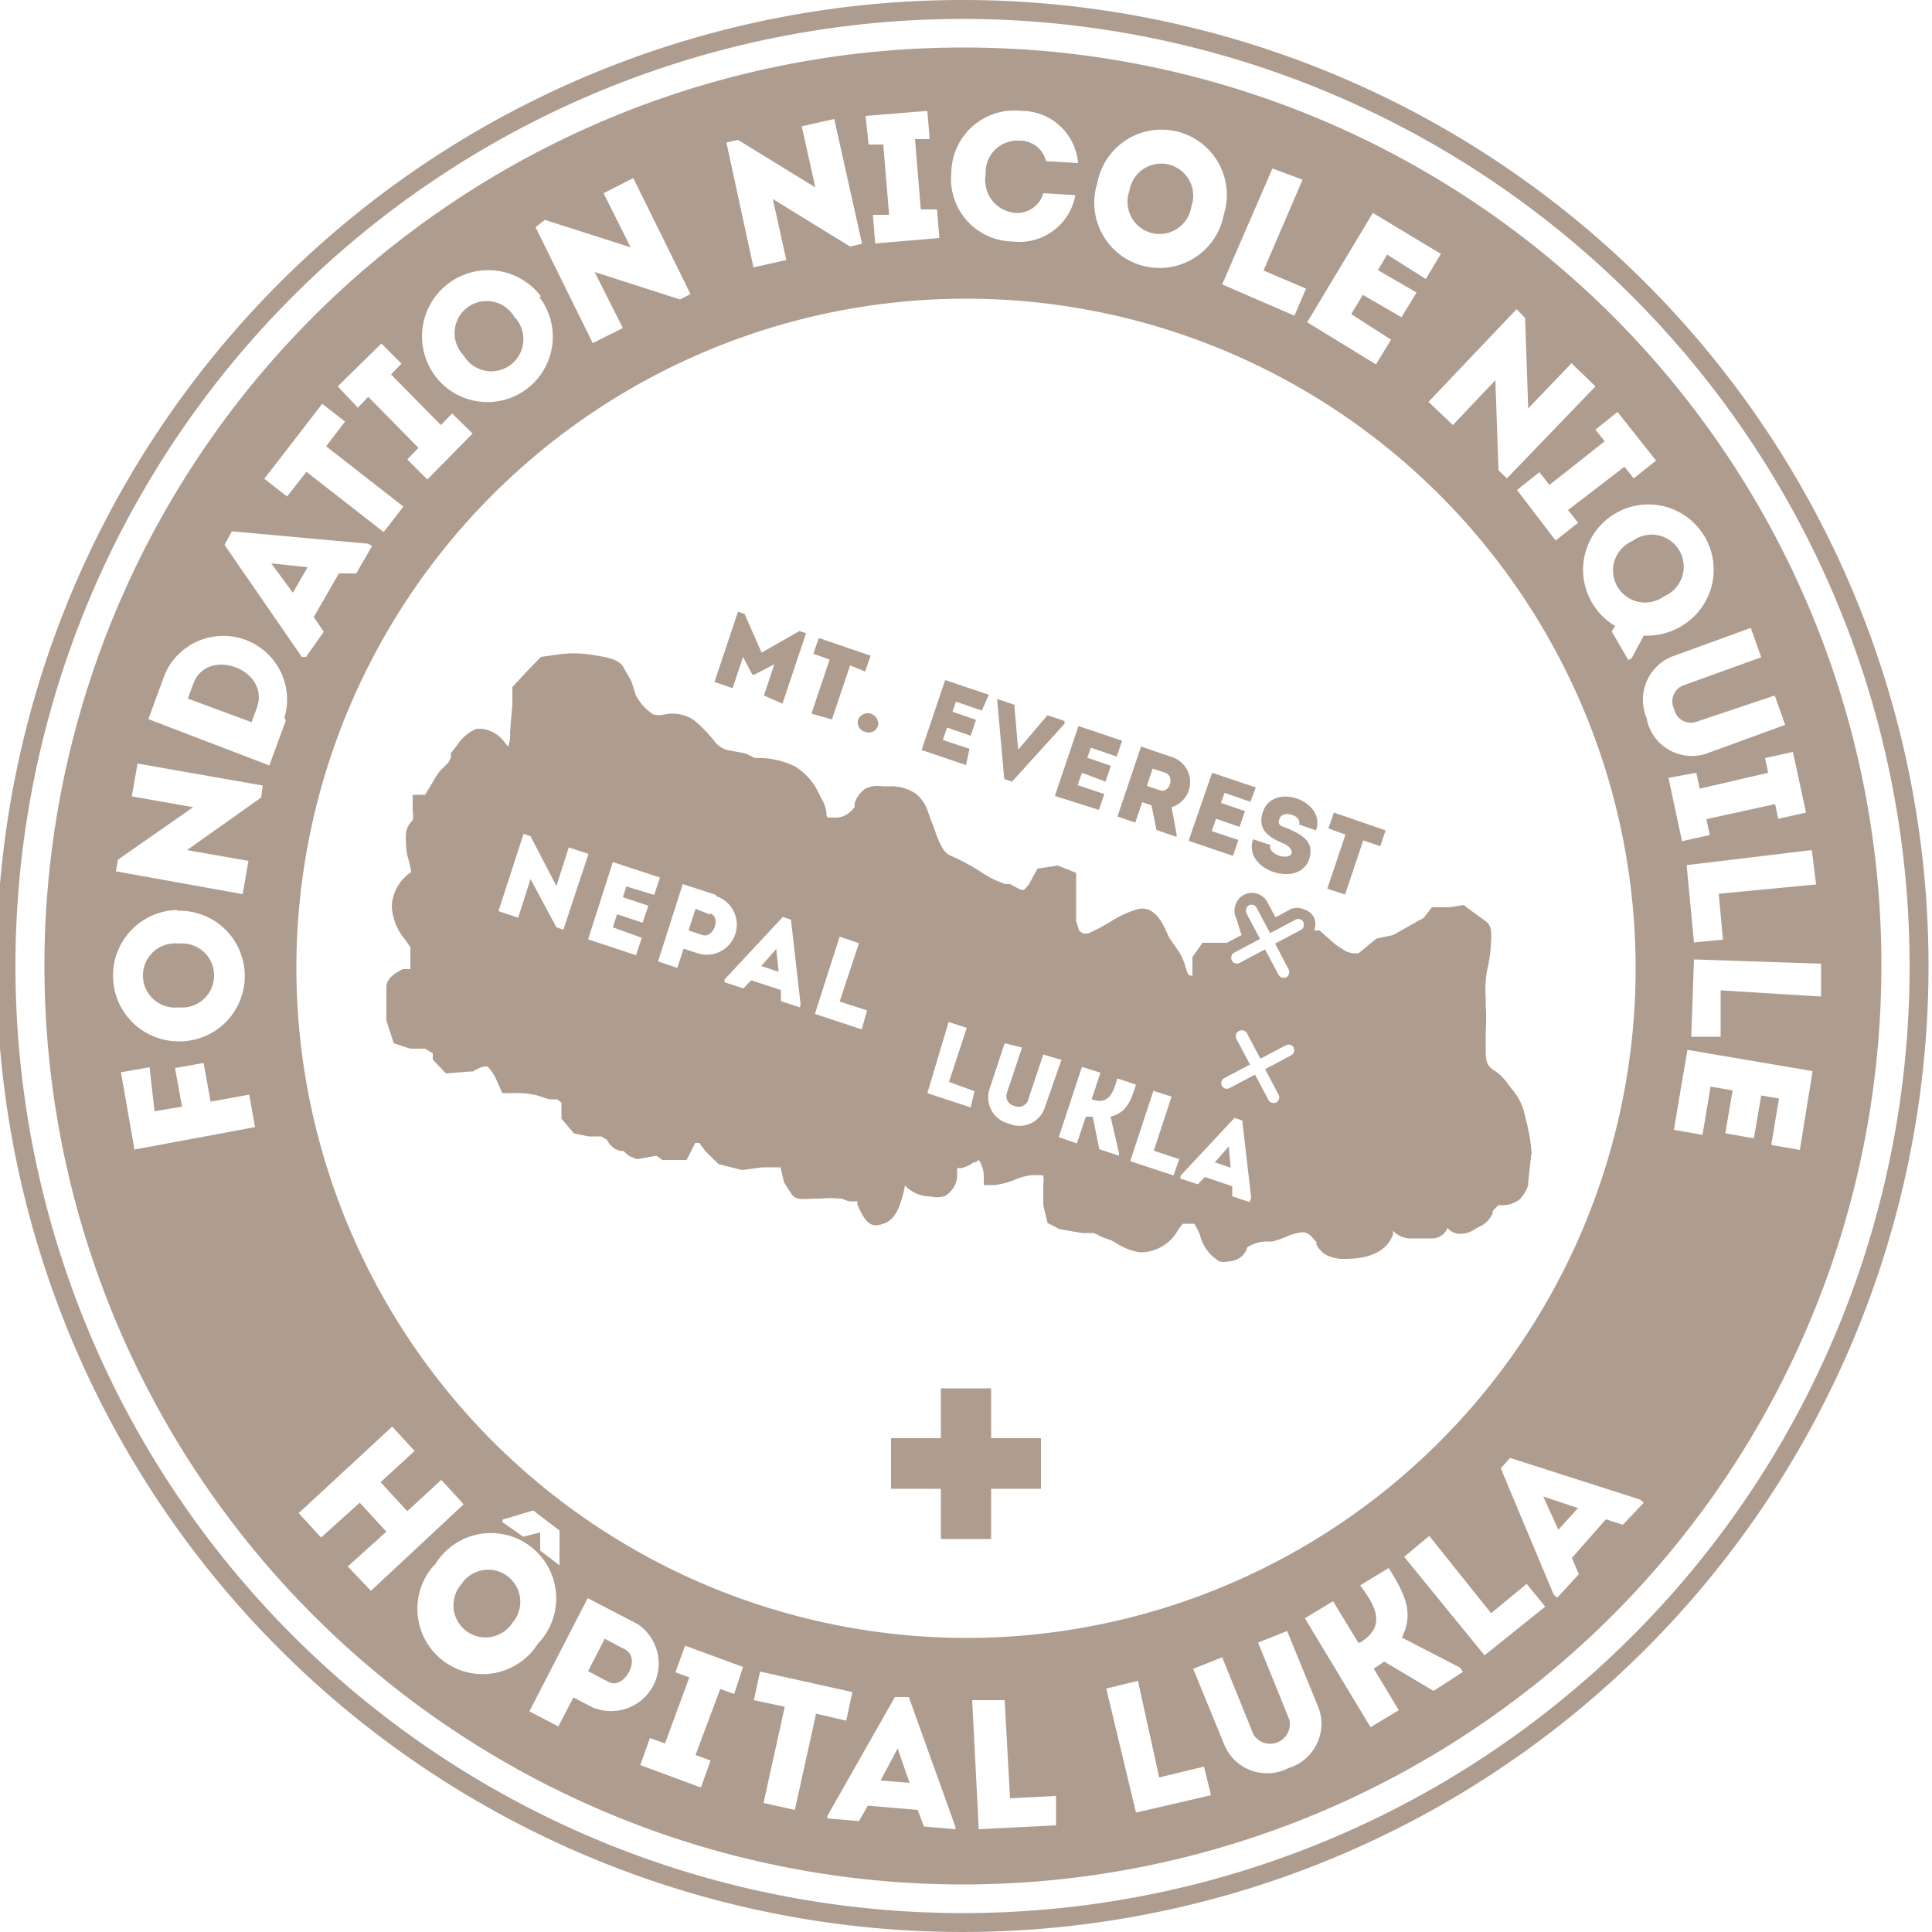 <svg id="Ebene_1" data-name="Ebene 1" xmlns="http://www.w3.org/2000/svg" viewBox="0 0 50 50"><defs><style>.cls-1{fill:#ae9d8f;}</style></defs><title>Zeichenfläche 1</title><path class="cls-1" d="M31.8,29.67l.05.55-.41-.14Zm-13.42-6L18,23.52l-.18.56.36.12C18.47,24.29,18.67,23.73,18.38,23.64ZM19.7,25l.45.15-.06-.59Zm19.93,4.86-.08.73,0,.08a1,1,0,0,1-.21.36.69.69,0,0,1-.46.16h-.1s-.12.11-.15.16l0,.05a.68.68,0,0,1-.24.29l-.22.12a.64.64,0,0,1-.49.11.47.47,0,0,1-.22-.14.42.42,0,0,1-.38.27h-.59a.61.61,0,0,1-.44-.2.58.58,0,0,1,0,.1c-.15.42-.59.63-1.23.63a1,1,0,0,1-.53-.12.68.68,0,0,1-.22-.25l0-.06c-.16-.2-.24-.26-.37-.26a1.44,1.44,0,0,0-.42.12,2.88,2.88,0,0,1-.35.12l-.14,0a.94.94,0,0,0-.51.15.49.49,0,0,1-.24.3.64.64,0,0,1-.27.07.55.55,0,0,1-.2,0,1.08,1.08,0,0,1-.51-.67,1.28,1.28,0,0,0-.09-.2l-.06-.11,0,0-.25,0h-.05l-.11.14a1.11,1.11,0,0,1-1,.6,1.56,1.56,0,0,1-.6-.23l-.14-.08L28.48,32a.61.61,0,0,0-.19-.09H28l-.58-.1-.31-.16L27,31.19l0-.55a.73.73,0,0,0,0-.22,2.17,2.17,0,0,0-.36,0,1.65,1.65,0,0,0-.37.11,2.09,2.09,0,0,1-.53.14l-.28,0,0-.27a.78.78,0,0,0-.13-.38l-.08.06-.05,0a.85.85,0,0,1-.32.15l-.11,0h0v.05l0,.1,0,.08a.64.64,0,0,1-.33.5.77.77,0,0,1-.38,0h-.07a.91.91,0,0,1-.57-.28l0,0a2.24,2.24,0,0,1-.08.34c-.06.19-.16.53-.45.64s-.44.06-.64-.35l-.06-.13,0-.09h-.2a.89.89,0,0,1-.2-.07l-.06,0a2.27,2.27,0,0,0-.48,0h-.12c-.32,0-.52.06-.64-.11l-.2-.31-.09-.39s-.22,0-.3,0l-.17,0-.52.07-.61-.15-.34-.33-.16-.22h-.05l-.06,0-.22.44-.63,0-.15-.11L16.48,30l-.17-.07a.79.79,0,0,1-.17-.14l0,0a.43.43,0,0,1-.27-.09.59.59,0,0,1-.16-.2l-.15-.09-.33,0-.38-.08-.32-.38v-.41l-.11-.09-.21,0-.31-.1a2.22,2.22,0,0,0-.63-.06H13L12.87,28a1.3,1.3,0,0,0-.24-.39s-.11-.06-.39.12l-.06,0-.64.05-.34-.36,0-.16-.2-.12h-.38L10.19,27,10,26.41,10,25.94v-.4c0-.29.42-.45.43-.46l.19,0v-.57l-.15-.21a1.43,1.43,0,0,1-.33-.85,1.12,1.12,0,0,1,.5-.88,2.43,2.43,0,0,0-.07-.33,1.28,1.28,0,0,1-.06-.33s0-.06,0-.09a1.2,1.2,0,0,1,0-.29.57.57,0,0,1,.17-.3.6.6,0,0,0,0-.24c0-.05,0-.1,0-.14l0-.28H11s.14-.23.2-.33a1.73,1.73,0,0,1,.19-.29l.21-.21v0l.07-.14,0-.11.15-.19a1.15,1.15,0,0,1,.51-.44l.13,0a.86.86,0,0,1,.62.38l.07.08v0a.8.8,0,0,0,.05-.37l.06-.73v-.44l.39-.42L14,17l.43-.06a2.88,2.88,0,0,1,.84,0c.48.07.75.13.86.32l.21.37.11.35h0a1.3,1.3,0,0,0,.46.51.59.59,0,0,0,.29,0,1,1,0,0,1,.75.14,3.63,3.63,0,0,1,.53.54.61.61,0,0,0,.39.25l.43.08.24.12a2.07,2.07,0,0,1,1.06.23,1.66,1.66,0,0,1,.61.72l.07.13a1,1,0,0,1,.11.34c0,.1,0,.1.06.12l.14,0h.09a.64.64,0,0,0,.44-.28l0-.1a.75.75,0,0,1,.26-.36.69.69,0,0,1,.45-.07H23a1.14,1.14,0,0,1,.7.19,1,1,0,0,1,.33.51l.05.14.09.23c.09.27.22.64.42.72a5.67,5.67,0,0,1,.91.5,2.58,2.58,0,0,0,.52.24l.12,0,.28.15.08,0,.12-.13.23-.42.53-.08.47.19v1.24l.08.26.1.07h.13l.29-.14.28-.16a2.58,2.58,0,0,1,.71-.33c.43-.11.65.36.76.61a1.13,1.13,0,0,0,.08.16l.07.1.16.23a1.46,1.46,0,0,1,.17.39c.07.23.08.23.18.23h0v-.48l.26-.37h.63l0,0,.38-.2L32,23.78a.45.45,0,0,1,0-.42.42.42,0,0,1,.19-.2.45.45,0,0,1,.61.19l.21.39.39-.21a.44.44,0,0,1,.34,0,.45.45,0,0,1,.27.22.46.46,0,0,1,0,.33l.14,0,.42.37.26.17.16.05.17,0,.46-.38.43-.09.8-.45.21-.27h.46l.36-.06.1.08.47.34c.17.13.15.32.13.67a3.32,3.32,0,0,1-.07.49,2.28,2.28,0,0,0-.06.41,2.19,2.19,0,0,0,0,.37c0,.07,0,.14,0,.21a5.81,5.81,0,0,1,0,.71c0,.12,0,.25,0,.37,0,.42,0,.5.29.68a1.35,1.35,0,0,1,.29.31l.09.12a1.45,1.45,0,0,1,.35.72A5,5,0,0,1,39.64,29.86ZM15.23,22.1l-.51-.17-.32,1-.67-1.29-.18-.06-.65,2,.51.17.32-1L14.4,24l.18.06Zm1.7,1.06.15-.45-1.22-.4-.64,2,1.24.41.15-.45L15.86,24l.11-.34.66.22.15-.44-.66-.22.09-.28Zm1.6,0-.86-.28-.64,2,.5.17.16-.5.36.12A.77.77,0,0,0,18.53,23.19ZM20.72,26l-.25-2.2-.21-.07-1.51,1.62,0,.07.49.16.2-.21.77.25,0,.29.49.16Zm1.72.15-.71-.23.5-1.51-.5-.17-.64,2,1.21.4Zm2.78,2.09L24.56,28l.46-1.4-.47-.15L24,28.29l1.12.37Zm2.25-.81L27,27.29l-.4,1.2a.26.26,0,0,1-.35.13.26.26,0,0,1-.2-.31l.4-1.2L26,27l-.4,1.21a.7.7,0,0,0,.51.87.69.69,0,0,0,.92-.39Zm1.27,1.47c.44-.11.54-.46.66-.83l-.48-.16c-.11.34-.2.7-.67.54h0l.23-.69L28,27.61l-.6,1.82.47.16.23-.69.18,0,.17.84.51.17,0-.07ZM30.52,30l-.66-.22.46-1.4-.47-.15-.6,1.82,1.12.37Zm1.86,1-.23-2-.2-.07-1.4,1.5,0,.07.45.15.18-.19.71.24,0,.26.45.15Zm1.1-3.89a.15.15,0,0,0-.2-.06l-.66.35-.35-.66a.15.15,0,0,0-.2-.06.14.14,0,0,0-.07.07.15.15,0,0,0,0,.14l.35.66-.66.35a.14.14,0,0,0-.07.07.15.15,0,0,0,0,.13.15.15,0,0,0,.2.06l.66-.35.35.66a.15.15,0,0,0,.2.06.15.15,0,0,0,.06-.2l-.35-.66.66-.35A.15.15,0,0,0,33.48,27.12Zm.25-3.25a.15.15,0,0,0-.2-.06l-.66.35-.35-.66a.15.15,0,0,0-.2-.06.13.13,0,0,0-.06.07.15.15,0,0,0,0,.14l.35.66-.66.35a.14.14,0,0,0-.07.07.16.16,0,0,0,0,.14.15.15,0,0,0,.2.06l.66-.35.35.66a.15.15,0,0,0,.2.06.15.15,0,0,0,.06-.2L33,24.42l.66-.35A.15.15,0,0,0,33.73,23.87Z"/><path class="cls-1" d="M20.69,16.33l.17.06-.61,1.82L19.77,18l.27-.81-.52.27-.05,0L19.23,17l-.27.81-.47-.16.61-1.82.17.06.44,1Z"/><path class="cls-1" d="M21.05,16.92l.14-.41,1.34.46-.14.41L22,17.22l-.47,1.4L21,18.47l.47-1.4Z"/><path class="cls-1" d="M22.21,18.62a.27.27,0,0,1,.51.17.25.25,0,0,1-.33.15A.25.25,0,0,1,22.21,18.62Z"/><path class="cls-1" d="M25.41,18.39l-.67-.23-.09.26.61.21-.14.41-.61-.21-.11.32.69.23L25,19.8l-1.15-.39.61-1.81,1.13.38Z"/><path class="cls-1" d="M26.35,19.4h0l.76-.89.44.15,0,.07-1.36,1.5-.2-.07-.18-2,0-.07.44.15Z"/><path class="cls-1" d="M28.9,19.58l-.67-.23-.09.26.61.21-.14.41L28,20l-.11.32.69.23-.14.41L27.3,20.6l.61-1.81,1.13.38Z"/><path class="cls-1" d="M30.45,21.59l0,.07-.52-.18-.13-.64-.24-.08-.18.53-.46-.16.61-1.81.79.27a.68.68,0,0,1,0,1.3ZM30.16,20l-.33-.11-.15.45.33.11C30.26,20.55,30.42,20.1,30.16,20Z"/><path class="cls-1" d="M32.36,20.75l-.67-.23-.09.26.62.21-.14.41-.61-.21-.11.32.69.23-.14.41-1.15-.39L31.37,20l1.13.38Z"/><path class="cls-1" d="M33.43,22.08c0-.13-.1-.21-.28-.28-.38-.16-.6-.38-.47-.78.25-.79,1.65-.31,1.38.47l-.44-.15c.08-.24-.41-.38-.5-.17s.07.21.23.28c.35.16.68.33.53.79-.26.76-1.73.28-1.45-.52l.45.15C32.79,22.1,33.35,22.29,33.43,22.08Z"/><path class="cls-1" d="M34.38,21.44l.14-.41,1.34.46-.14.41-.44-.15-.47,1.4L34.35,23l.47-1.4Z"/><path class="cls-1" d="M25,0A25,25,0,1,0,49.91,25,25,25,0,0,0,25,0Zm0,49.51A24.51,24.51,0,1,1,49.42,25,24.49,24.49,0,0,1,25,49.51Z"/><polygon class="cls-1" points="26.94 37.22 25.65 37.22 25.65 35.93 24.35 35.93 24.35 37.22 23.06 37.22 23.06 38.53 24.35 38.53 24.35 39.83 25.65 39.83 25.65 38.53 26.94 38.53 26.94 37.22"/><path class="cls-1" d="M11.94,41a.83.83,0,1,0,1.32,1A.83.83,0,1,0,11.94,41Z"/><path class="cls-1" d="M16.18,42.69l-.53-.28-.43.84.53.28C16.15,43.74,16.61,42.92,16.18,42.69Z"/><path class="cls-1" d="M30.83,5.35a.83.83,0,1,0-1.6-.41A.83.83,0,1,0,30.83,5.35Z"/><path class="cls-1" d="M13.31,8.2A.83.83,0,1,0,12,9.2.83.83,0,1,0,13.31,8.2Z"/><polygon class="cls-1" points="22.79 46.08 23.54 46.14 23.23 45.25 22.79 46.08"/><path class="cls-1" d="M25,1.23A23.77,23.77,0,1,0,48.69,25,23.73,23.73,0,0,0,25,1.23ZM47,22.89l-2.52.24.11,1.19-.75.07-.19-2L46.89,22Zm-3.46-6.7a1.77,1.77,0,0,1-1,.26l-.31.58-.09.05-.43-.74.09-.14a1.69,1.69,0,1,1,1.72,0Zm-1.68-5.53,1,1.26-.58.46-.24-.3L40.58,13.2l.26.33-.58.46-1-1.31.58-.46.26.33,1.43-1.13-.24-.3ZM39.47,8.23l.08,2.34,1.12-1.17.62.6L39,12.38l-.22-.21-.08-2.33L37.6,11l-.63-.6L39.25,8ZM35.53,5.51l1.76,1.06-.39.65-1-.63-.24.4,1,.58-.39.64-1-.58-.3.5L36,8.79l-.39.64L33.83,8.34Zm-1.82-.86L32.7,7l1.1.47-.3.7-1.87-.81,1.3-3Zm-5.31.08a1.69,1.69,0,1,1,3.27.83A1.69,1.69,0,1,1,28.4,4.73Zm-2-1.86A1.47,1.47,0,0,1,27.9,4.22l-.83-.05a.69.69,0,0,0-.69-.53.82.82,0,0,0-.87.87.85.85,0,0,0,.76,1A.7.7,0,0,0,27,5l.83.05a1.47,1.47,0,0,1-1.63,1.2,1.62,1.62,0,0,1-1.58-1.78A1.63,1.63,0,0,1,26.43,2.87ZM24,2.87l.06.73-.38,0,.15,1.82.42,0,.06.74-1.66.14-.06-.74.42,0-.15-1.82-.38,0L22.4,3Zm-4.9.75,2,1.23-.35-1.58.84-.19.72,3.23L22,6.38,20,5.15l.35,1.58-.85.19L18.8,3.69Zm-5,2.07,2.22.71L15.62,5l.77-.39,1.48,3-.27.14-2.21-.71.73,1.45-.78.39-1.48-3Zm-.14,2a1.69,1.69,0,1,1-2.69,2.05A1.69,1.69,0,1,1,14,7.67ZM9.87,8.89l.52.52-.27.28L11.41,11l.29-.3.53.52-1.17,1.19-.52-.52.29-.3L9.53,10.27l-.27.28L8.74,10ZM8.34,10.45l.59.46-.49.64,2,1.56-.51.66-2-1.56-.5.64-.59-.46ZM6,13.75l3.52.32.11.06-.41.71-.45,0-.65,1.13.26.38L7.92,17,7.81,17l-2-2.9Zm-2.52,16-.35-2,.74-.13L4,28.76l.71-.12-.18-1,.74-.13.18,1,1-.18.15.84Zm1.14-6.18a1.69,1.69,0,1,1,.05,3.38A1.69,1.69,0,1,1,4.58,23.55Zm2.14-2.93L4.84,22l1.59.28-.15.86L3,22.55l.05-.3L5,20.89l-1.59-.28.15-.85,3.24.57Zm.64-2-.43,1.17L3.84,18.61l.43-1.17A1.65,1.65,0,0,1,7.36,18.58ZM9,40.54l1-.9-.69-.75-1,.9-.58-.63,2.42-2.24.58.63-.88.81.69.75.88-.81.58.63L9.6,41.17Zm2.23,0a1.69,1.69,0,1,1,2.69,2A1.69,1.69,0,1,1,11.25,40.49ZM13,39.39l0-.06.8-.24.68.52v.84l0,.06-.5-.38,0-.47-.44.11Zm2.38,4.82-.54-.28-.39.75-.75-.39,1.51-2.93,1.29.67A1.23,1.23,0,0,1,15.4,44.21ZM19,43.84l-.36-.13L18,45.42l.39.14-.25.7-1.57-.58.25-.7.39.14.63-1.71-.36-.13.25-.69,1.5.55Zm1.57,3-.81-.18.55-2.49L19.51,44l.16-.74,2.39.53-.16.74-.78-.18Zm4.16.5-.82-.07-.16-.43-1.29-.11-.23.4-.82-.07V47l1.75-3.08.36,0,1.2,3.34ZM7.67,25A17.33,17.33,0,1,1,25,42.39,17.36,17.36,0,0,1,7.67,25ZM25.33,47.34,25.16,44,26,44l.14,2.54,1.19-.06,0,.76Zm4.07-.43-.77-3.21.82-.2L30,46l1.16-.28.18.74Zm3.94-1.15a1.2,1.2,0,0,1-1.64-.57l-.82-2,.75-.3.81,2a.51.51,0,0,0,.93-.38l-.81-2,.75-.3.82,2A1.2,1.2,0,0,1,33.34,45.76Zm3.76-2L35.82,43a1.92,1.92,0,0,1-.27.18l.65,1.08-.73.44-1.7-2.82.73-.44.65,1.07.05,0c.72-.44.36-1,0-1.48l.74-.45c.35.58.69,1.1.34,1.8l1.51.78.07.11Zm1.32-.92-2.08-2.55.65-.54,1.6,2,.92-.76.48.59ZM42,39.46l-.44-.14-.88,1,.18.42-.56.61-.09-.08L38.84,38l.24-.27,3.37,1.08.09.08Zm.63-20.84A1.21,1.21,0,0,1,43.25,17l2.06-.75.27.76-2.05.74a.45.45,0,0,0-.2.61.44.44,0,0,0,.54.33L45.93,18l.27.76-2.06.75A1.19,1.19,0,0,1,42.62,18.62ZM43.9,20l.09.41L45.76,20l-.08-.38.72-.16.34,1.57-.72.16-.08-.38-1.78.39.09.41-.72.16-.35-1.64Zm2.68,9.76-.74-.13.2-1.2-.46-.08-.19,1.11-.74-.13.19-1.11-.57-.1-.21,1.25-.74-.13.35-2.07,3.24.55Zm-2.05-4.13,0,1.2-.76,0,.07-2,3.29.11c0,.28,0,.56,0,.85Z"/><path class="cls-1" d="M5,17.7l-.14.38,1.65.61.14-.38C7,17.32,5.35,16.72,5,17.7Z"/><polygon class="cls-1" points="7.02 14.58 7.58 15.34 7.96 14.68 7.02 14.58"/><path class="cls-1" d="M43.07,15.43A.83.83,0,1,0,42.25,14,.83.83,0,1,0,43.07,15.43Z"/><path class="cls-1" d="M4.62,26.07a.83.83,0,1,0,0-1.65A.83.83,0,1,0,4.62,26.07Z"/><polygon class="cls-1" points="40.33 39.59 40.84 39.03 39.94 38.73 40.33 39.59"/></svg>